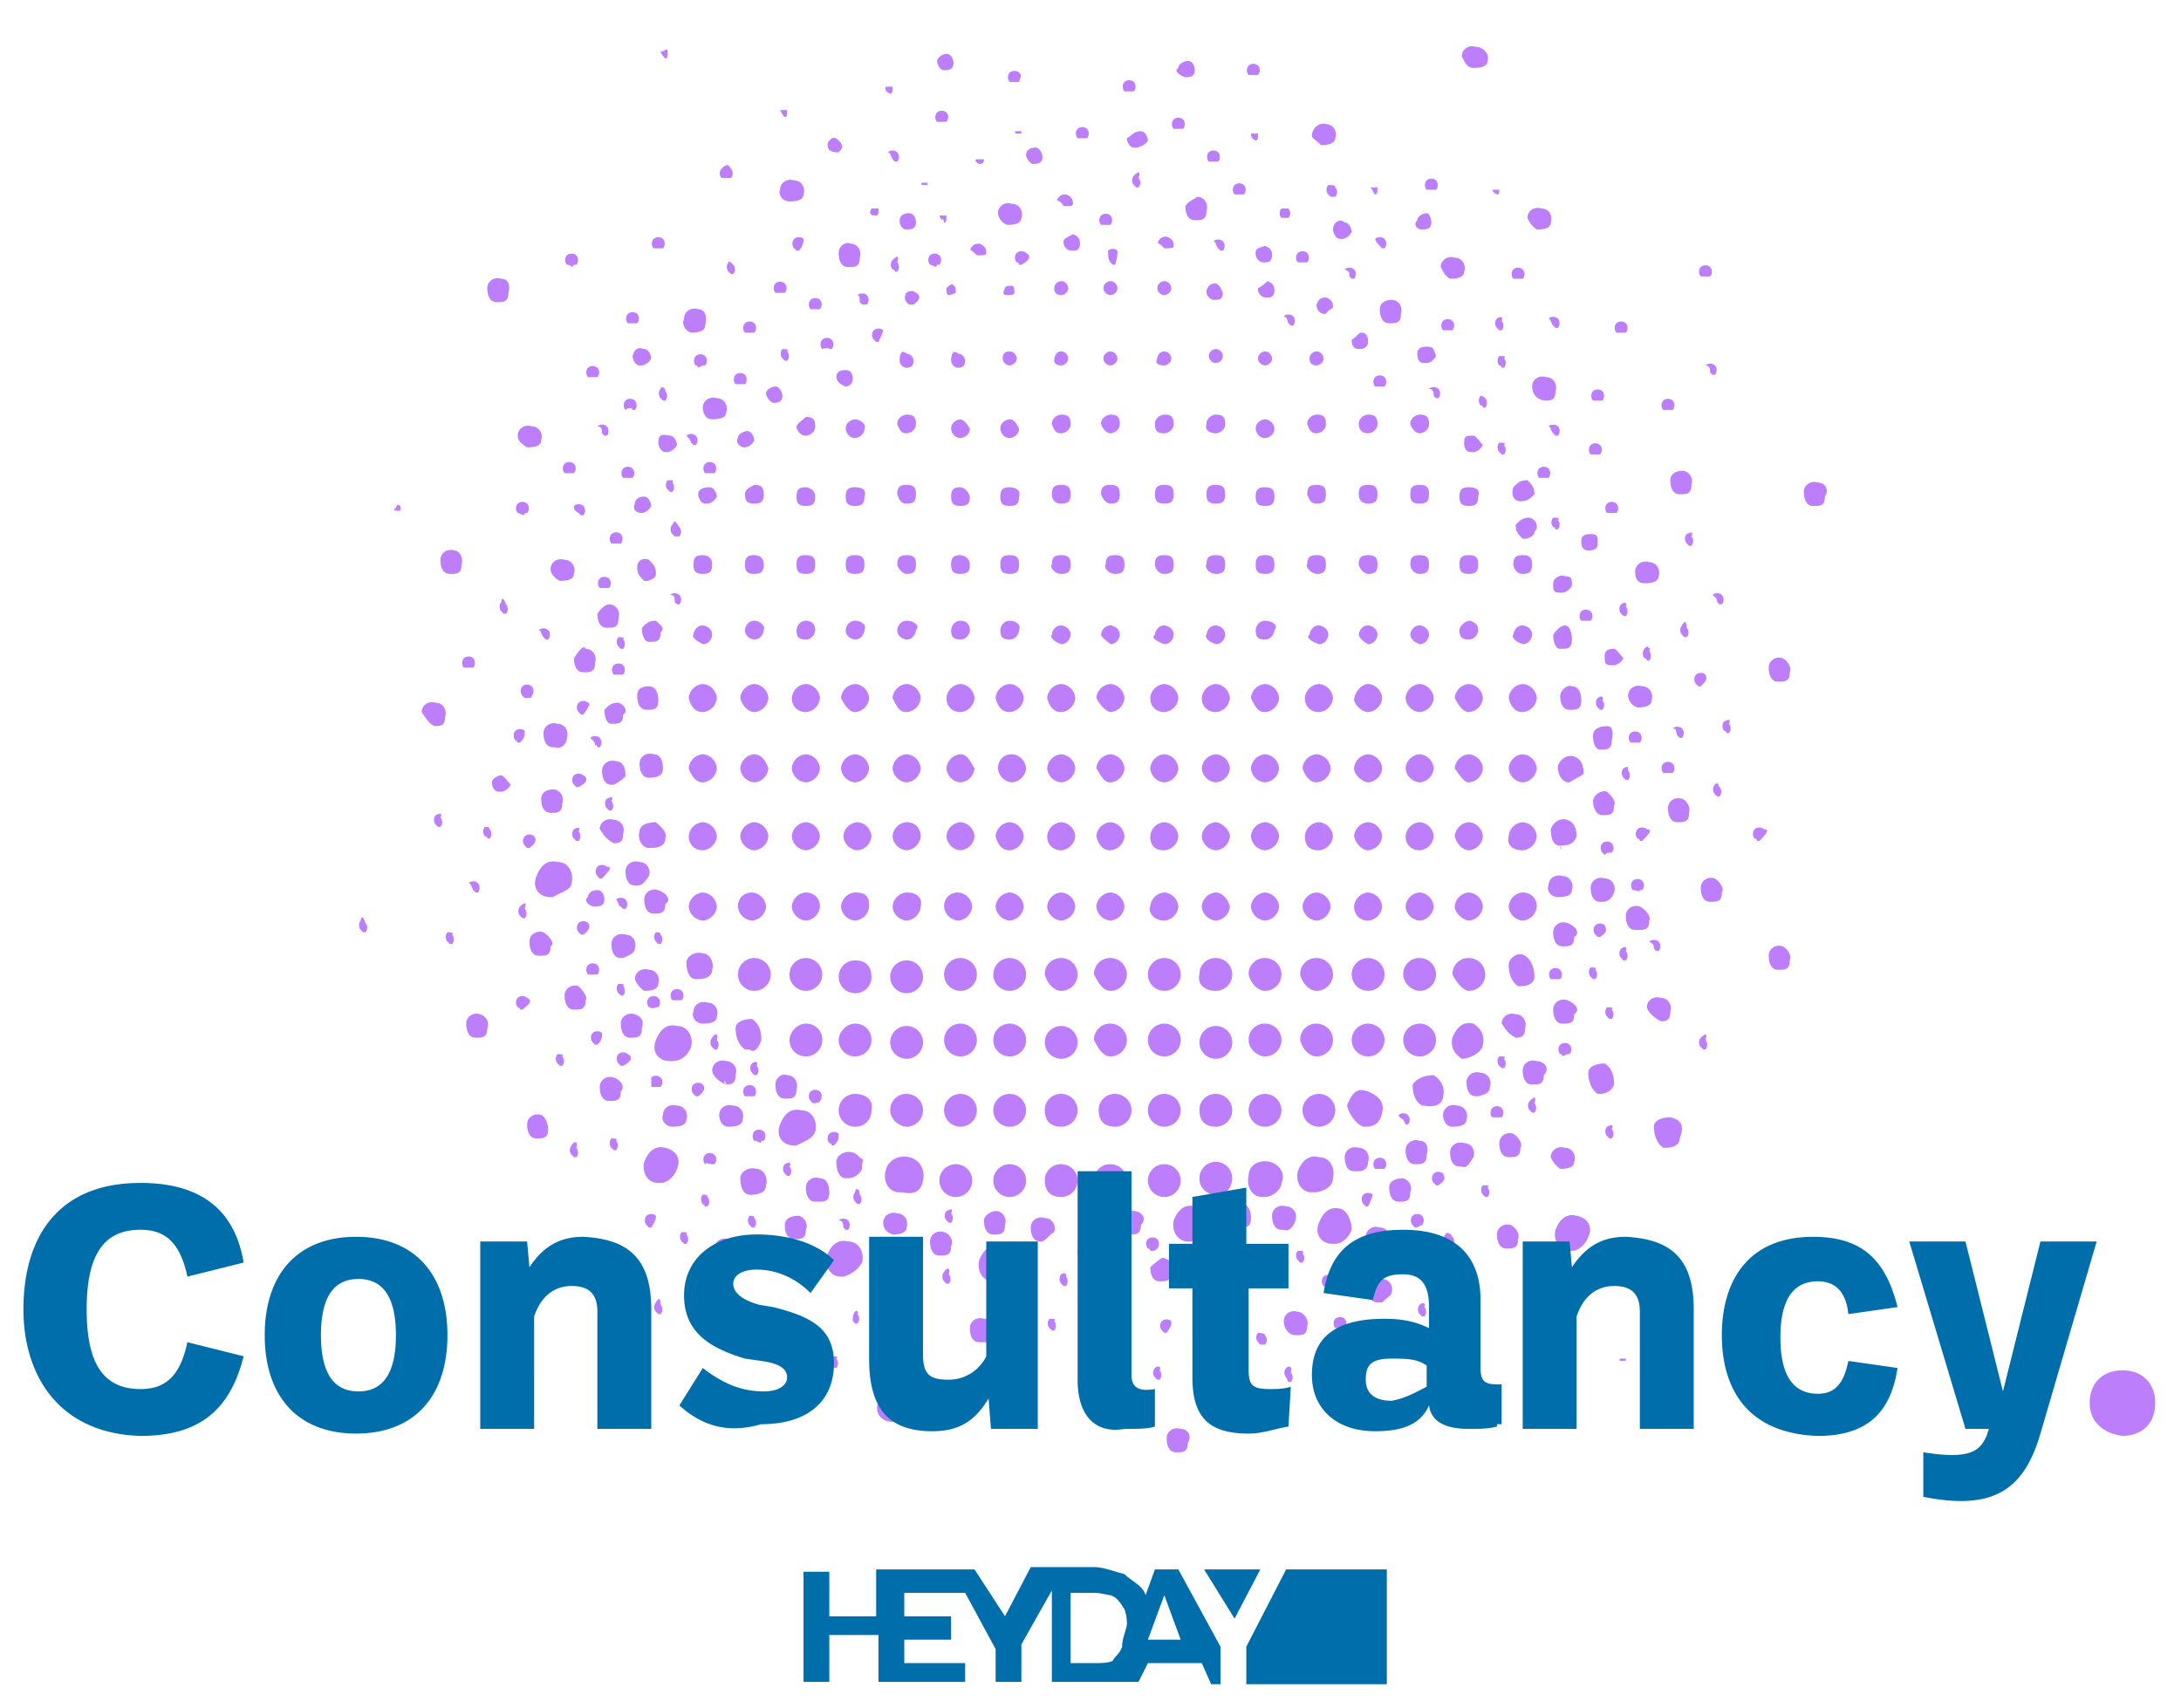 <svg xmlns="http://www.w3.org/2000/svg" width="93.1" height="72.9" xmlns:v="https://vecta.io/nano"><g fill="#bc7efa"><use href="#B"/><path d="M52.6 50.3a.68.68 0 1 0-1.4 0 .68.68 0 0 0 .7.7h0 .3c.2-.1.4-.4.4-.7z"/><use href="#B" x="-6.6"/><use href="#B" x="-8.9"/><use href="#C"/><use href="#D"/><use href="#B" y="-3"/><use href="#C" x="2.3" y="-3"/><use href="#C" x="6.6" y="-3"/><use href="#C" y="-3"/><path d="M36.5 46.7a.68.68 0 1 0 0 1.4.68.68 0 0 0 .7-.7c.1-.4-.2-.7-.7-.7z"/><use href="#B" x="6.6" y="-3"/><use href="#D" x="-8.7" y="-3"/><use href="#B" x="-6.6" y="-3"/><use href="#B" x="-8.7" y="-3"/><use href="#B" x="4.3" y="-3"/><use href="#B" x="-8.7" y="-6"/><use href="#E"/><use href="#F"/><use href="#G"/><use href="#H"/><use href="#F" x="-6.6"/><use href="#H" x="2.1"/><use href="#B" x="-6.6" y="-6"/><use href="#B" y="-6"/><use href="#D" x="6.6" y="-6"/><use href="#B" x="10.9" y="-6"/><use href="#F" x="-13.2"/><use href="#B" x="8.7" y="-6"/><path d="M51.9 42.3a.68.68 0 1 0 0-1.4.68.68 0 0 0-.7.7c-.1.4.2.7.7.7z"/><use href="#B" x="-17.5" y="-8.8"/><use href="#B" y="-8.8"/><use href="#B" x="-15.3" y="-8.8"/><use href="#B" x="-6.6" y="-8.8"/><path d="M62.7 42.3a.68.68 0 1 0 0-1.4.68.68 0 0 0-.7.7c.2.4.5.7.7.7z"/><use href="#D" x="13.2" y="-8.8"/><use href="#B" x="8.7" y="-8.8"/><use href="#F" x="-13.2" y="-2.8"/><use href="#E" y="-2.8"/><use href="#E" x="-10.9" y="-2.8"/><path d="M36.5 41a.68.68 0 1 0 0 1.4.68.68 0 0 0 .7-.7c0-.4-.2-.7-.7-.7z"/><use href="#E" x="-2.2" y="-2.8"/><use href="#G" y="-2.8"/><use href="#B" x="-8.7" y="-8.8"/><use href="#I"/><use href="#J"/><use href="#I" x="4.3"/><use href="#I" x="2.2"/><use href="#K"/><path d="M58.4 39.3a.65.65 0 0 0 .6-.6.65.65 0 0 0-.6-.6.65.65 0 0 0-.6.6c0 .3.2.6.6.6z"/><use href="#I" x="10.9"/><use href="#L"/><use href="#L" x="8.8"/><use href="#K" x="30.6"/><path d="M36.5 38.1a.65.65 0 0 0-.6.6.65.65 0 0 0 .6.6.65.65 0 0 0 .6-.6c0-.4-.1-.6-.6-.6zm2.2 0a.65.65 0 0 0-.6.6.65.65 0 0 0 .6.6.65.65 0 0 0 .6-.6c.1-.4-.2-.6-.6-.6z"/><use href="#I" x="13.1"/><use href="#I" x="17.5"/><path d="M49.7 39.3a.65.65 0 0 0 .6-.6.65.65 0 0 0-.6-.6.65.65 0 0 0-.6.6c-.1.3.2.6.6.6z"/><use href="#I" x="-13.1"/><path d="M51.9 38.1a.65.65 0 0 0-.6.6.65.65 0 0 0 .6.6.65.65 0 0 0 .6-.6c-.1-.4-.4-.6-.6-.6z"/><use href="#M"/><use href="#N"/><use href="#O"/><use href="#M" x="4.3"/><use href="#P"/><path d="M65 36.3a.65.65 0 0 0 .6-.6.65.65 0 0 0-.6-.6.65.65 0 0 0-.6.6c-.1.4.2.6.6.6zm-13.1-1.2a.65.65 0 0 0-.6.6.65.65 0 0 0 .6.6.65.65 0 0 0 .6-.6c0-.3-.4-.6-.6-.6z"/><use href="#Q"/><use href="#O" x="-6.6"/><use href="#Q" x="15.3"/><use href="#N" x="-4.3"/><use href="#P" x="-13"/><path d="M38.7 35.1a.65.65 0 0 0-.6.6.65.65 0 0 0 .6.6.65.65 0 0 0 .6-.6c0-.3-.2-.6-.6-.6z"/><use href="#P" x="-21.8"/><use href="#Q" x="-15.3"/><path d="M36 35.7a.65.65 0 0 0 .6.6.65.65 0 0 0 .6-.6.65.65 0 0 0-.6-.6.65.65 0 0 0-.6.6z"/><use href="#P" x="-19.6"/><use href="#I" x="17.5" y="-5.9"/><use href="#R"/><path d="M32.2 32.2a.65.65 0 0 0-.6.6.65.65 0 0 0 .6.6.65.65 0 0 0 .6-.6c-.1-.3-.3-.6-.6-.6z"/><use href="#I" x="6.6" y="-5.9"/><use href="#I" x="21.9" y="-5.9"/><path d="M41 32.2a.65.65 0 0 0-.6.6.65.65 0 0 0 .6.6.65.65 0 0 0 .6-.6c-.2-.3-.3-.6-.6-.6z"/><use href="#P" x="-15.3" y="-2.9"/><use href="#R" x="26.2"/><use href="#P" x="-17.5" y="-2.9"/><path d="M62.7 33.4a.65.65 0 0 0 .6-.6.65.65 0 0 0-.6-.6.65.65 0 0 0-.6.6c.2.3.4.6.6.6z"/><use href="#P" x="-19.6" y="-2.9"/><use href="#I" x="10.9" y="-5.9"/><use href="#J" x="-4.3" y="-5.9"/><use href="#I" x="8.8" y="-5.9"/><use href="#I" x="2.2" y="-5.9"/><path d="M47.4 33.4a.65.65 0 0 0 .6-.6.65.65 0 0 0-.6-.6.65.65 0 0 0-.6.6c.2.3.3.6.6.6zm-4.8-.6a.65.65 0 0 0 .6.6.65.65 0 0 0 .6-.6.65.65 0 0 0-.6-.6c-.4 0-.6.3-.6.6z"/><use href="#Q" x="6.6" y="-5.9"/><use href="#S"/><use href="#N" x="17.6" y="-5.9"/><use href="#M" x="-26.2" y="-5.9"/><path d="M47.4 30.4a.65.65 0 0 0 .6-.6.65.65 0 0 0-.6-.6.65.65 0 0 0-.6.6c.2.4.5.6.6.6z"/><use href="#T"/><use href="#Q" x="11" y="-5.9"/><use href="#T" x="-15.3"/><use href="#N" x="-4.3" y="-5.9"/><use href="#Q" x="-4.3" y="-5.9"/><use href="#S" x="-26.2"/><use href="#Q" x="-10.9" y="-5.9"/><use href="#N" x="-2.1" y="-5.9"/><use href="#Q" x="4.4" y="-5.9"/><use href="#I" x="17.5" y="-8.9"/><use href="#N" x="-17.4" y="-5.9"/><path d="M58.4 30.4a.65.65 0 0 0 .6-.6.65.65 0 0 0-.6-.6c-.3 0-.6.4-.6.7.1.3.4.5.6.5zm-26.2-3.9c-.3 0-.4.3-.4.4 0 .3.3.4.4.4.3 0 .4-.3.4-.4.1-.2-.2-.4-.4-.4zm30.1.4c0 .3.1.4.4.4s.4-.3.4-.4c0-.3-.3-.4-.4-.4s-.4.2-.4.4zm-8.3-.4c-.3 0-.4.3-.4.4 0 .3.1.4.4.4s.4-.3.4-.4c.2-.2-.1-.4-.4-.4zm-17.5 0c-.3 0-.4.3-.4.4 0 .3.3.4.4.4.3 0 .4-.3.4-.4.1-.2-.1-.4-.4-.4z"/><use href="#U"/><path d="M58.4 27.5c.3 0 .4-.3.4-.4 0-.3-.3-.4-.4-.4-.3 0-.4.3-.4.4s.2.3.4.4z"/><use href="#V"/><use href="#W"/><path d="M43.1 26.5c-.3 0-.4.3-.4.4 0 .3.1.4.4.4s.4-.3.4-.4c.1-.2-.1-.4-.4-.4zm17.5 1c.3 0 .4-.3.4-.4 0-.3-.3-.4-.4-.4-.3 0-.4.3-.4.4s.1.3.4.4z"/><use href="#W" x="-6.6"/><use href="#V" x="6.6"/><path d="M38.7 26.5c-.3 0-.4.3-.4.4 0 .3.3.4.4.4.3 0 .4-.3.4-.4.2-.2-.1-.4-.4-.4zm8.7 1c.3 0 .4-.3.4-.4 0-.3-.3-.4-.4-.4-.3 0-.4.3-.4.4s.3.3.4.4z"/><use href="#V" x="19.7"/><path d="M30 27.5c.3 0 .4-.3.4-.4 0-.3-.3-.4-.4-.4-.3 0-.4.3-.4.4-.1.1.2.3.4.4z"/><use href="#U" x="6.6"/><use href="#X"/><use href="#Y"/><use href="#Z"/><use href="#a"/><use href="#b"/><use href="#c"/><use href="#b" x="2.3"/><use href="#Z" x="-15.3"/><use href="#Y" x="8.7"/><path d="M56.2 24.5c.3 0 .4-.1.4-.4s-.1-.4-.4-.4-.4.1-.4.4c-.1.1.2.4.4.4z"/><use href="#Y" x="-10.9"/><use href="#Y" x="-17.5"/><use href="#c" x="-19.7"/><use href="#Z" x="-4.4"/><use href="#Y" x="-19.6"/><use href="#b" x="6.6"/><use href="#a" x="-2.2"/><path d="M47.4 21.5c.3 0 .4-.1.4-.4s-.1-.4-.4-.4-.4.1-.4.4c.1.3.3.4.4.4z"/><use href="#d"/><use href="#e"/><use href="#d" x="-10.9"/><path d="M43.1 20.8c-.3 0-.4.1-.4.4s.1.4.4.4.4-.1.4-.4c.1-.3-.2-.4-.4-.4zm-11.3.3c0 .3.1.4.4.4s.4-.1.4-.4-.1-.4-.4-.4c-.2.1-.4.2-.4.4z"/><use href="#f"/><use href="#d" x="-8.7"/><use href="#f" x="26.2"/><use href="#e" x="17.5"/><use href="#X" x="-6.6" y="-2.9"/><use href="#Y" y="-2.9"/><use href="#g"/><use href="#g" x="-13.1"/><path d="M41 20.8c-.3 0-.4.1-.4.4s.1.4.4.4.4-.1.4-.4c-.1-.3-.3-.4-.4-.4z"/><use href="#h"/><use href="#h" x="6.6"/><use href="#i"/><path d="M43.1 17.9c-.1 0-.4.1-.4.4 0 .1.1.4.4.4.1 0 .4-.1.4-.4-.1-.2-.2-.4-.4-.4zm-6.6 0c-.1 0-.4.1-.4.4 0 .1.1.4.4.4.1 0 .4-.1.4-.4.1-.2-.2-.4-.4-.4zm-2.5.3c0 .1.1.4.4.4.1 0 .4-.1.4-.4s-.1-.4-.4-.4c-.1.1-.4.3-.4.4zm7-.3c-.1 0-.4.1-.4.4 0 .1.1.4.4.4.1 0 .4-.1.4-.4-.1-.2-.3-.4-.4-.4zm8.7.6c.1 0 .4-.1.4-.4s-.1-.4-.4-.4c-.1 0-.4.1-.4.4s.1.4.4.4zm2.2 0c.1 0 .4-.1.4-.4s-.1-.4-.4-.4c-.1 0-.4.1-.4.4-.1.3.2.4.4.4zm2.1-.6c-.1 0-.4.1-.4.4 0 .1.1.4.4.4.1 0 .4-.1.4-.4 0-.2-.2-.4-.4-.4z"/><use href="#h" x="17.5"/><path d="M58.4 18.5c.1 0 .4-.1.4-.4s-.1-.4-.4-.4c-.1 0-.4.1-.4.4s.2.4.4.4z"/><use href="#i" x="13.2"/><use href="#j"/><path d="M49.7 15.6c.1 0 .3-.1.3-.3 0-.1-.1-.3-.3-.3-.1 0-.3.1-.3.3-.1.2 0 .3.3.3zm6.5 0c.1 0 .3-.1.3-.3 0-.1-.1-.3-.3-.3-.1 0-.3.1-.3.3s.1.3.3.3z"/><use href="#j" x="2.2"/><path d="M43.1 15.6c.1 0 .3-.1.3-.3 0-.1-.1-.3-.3-.3s-.3.1-.3.3.2.3.3.3z"/><use href="#k"/><path d="M45.3 15.6c.1 0 .3-.1.3-.3 0-.1-.1-.3-.3-.3s-.3.2-.3.4c0 .1.1.2.3.2z"/><use href="#k" x="-6.6"/><path d="M51.9 14.9c-.1 0-.3.1-.3.3 0 .1.1.3.3.3.1 0 .3-.1.3-.3s-.2-.3-.3-.3z"/><use href="#k" x="-6.6" y="-3"/><path d="M45.3 12.6c.1 0 .3-.1.3-.3 0-.1-.1-.3-.3-.3s-.3.2-.3.3c0 .2.1.3.3.3z"/><use href="#k" x="-4.3" y="-3"/><use href="#l"/><use href="#l" x="4.5" y="-4.9"/><path d="M29.5 18.9l.1.1h.1c.1-.1.1-.3 0-.4s-.3-.1-.4 0c.2.2.2.3.2.3z"/><use href="#l" x="5.8" y="-8.7"/><use href="#l" x="6.2" y="-10.9"/><use href="#m"/><use href="#l" x="1.2" y="-11.3"/><path d="M28.2 16.6c-.1.1-.1.3 0 .4l.1.1h.1c.1-.1.1-.3 0-.4 0-.2-.2-.2-.2-.1zm-1.2.9h.1c.1-.1.1-.3 0-.4s-.3-.1-.4 0-.1.3 0 .4c.1-.1.3-.1.3 0z"/><use href="#n"/><use href="#o"/><use href="#l" x="-1.5" y="-4.9"/><use href="#p"/><path d="M35.4 14.9h.1c.1-.1.1-.3 0-.4s-.3-.1-.4 0-.1.3 0 .4c.3-.1.3 0 .3 0zm-6.6 10.8l.1.1h.1c.1-.1.1-.3 0-.4s-.3-.1-.4 0c.2 0 .2.1.2.3z"/><use href="#q"/><use href="#r"/><path d="M28.7 22.4c-.1.1-.1.3 0 .4l.1.1h.2c.1-.1.1-.3 0-.4-.2-.3-.2-.3-.3-.1z"/><use href="#l" x="0.5" y="-1.9"/><use href="#s"/><path d="M22.7 29.7c.1-.1.1-.3 0-.4s-.3-.1-.4 0-.1.3 0 .4l.1.1c.3 0 .3 0 .3-.1z"/><use href="#t"/><use href="#q" x="7" y="-12.3"/><path d="M36.7 12.9l.1.1h.2c.1-.1.1-.3 0-.4s-.3-.1-.4 0c.1 0 .1.2.1.3z"/><use href="#o" x="8" y="-7.2"/><use href="#u"/><path d="M39.1 12.5c-.1-.1-.3-.1-.4 0s-.1.3 0 .4l.1.1h.2c.3-.2.3-.4.1-.5z"/><use href="#p" x="17.6" y="-10.6"/><path d="M40.3 9.5c.1 0 .1-.2 0 0 .1 0 .1-.1.1-.3h-.3s0 .1.2.3c-.2-.2 0-.2 0 0zM41.8 7h0c.2 0 .2-.1.2-.2h-.3c-.1 0-.1.1.1.2-.1 0-.1 0 0 0zm-2.4.8c-.1 0-.1.1 0 .1h.1.1v-.1h-.2zm4-2.2c-.1 0-.1.1 0 .1h.1.1v-.1h-.2zm15.3 2.7h0c.1 0 .1-.1.1-.3h-.3c.1.1.1.2.2.3-.1 0 0 0 0 0zm5.2 0h0c.1 0 .1-.1.1-.2h-.3s0 .1.2.2h0zM53.6 6h0c.1 0 .1-.1.1-.3h-.3c0 .1 0 .2.2.3-.2 0 0 0 0 0zM37.4 9.2h0c.1 0 .1-.1.1-.3h-.3c-.1.2-.1.3.2.3-.1 0-.1 0 0 0zM38 4h0c.1 0 .1-.1.1-.3h-.3c0 .2 0 .2.2.3h0zm-4.5 1h0c.1 0 .1-.1.1-.3h-.3c.1.2.1.2.2.3h0zm-5.1-2.5h0c.1 0 .1-.1.1-.3s-.1 0-.3 0c0 0 0 .1.2.3h0zM16.9 21.7c-.1 0-.1.1 0 .1h.1.1v-.1c0-.2-.2-.2-.2 0zM69.2 58c-.1 0-.1.1 0 .1h.1.1V58h-.2zM43.8 10.8c-.1-.1-.3-.1-.4 0s-.1.3 0 .4c0 0 .1 0 .1.1h.1c.4-.2.4-.4.2-.5z"/><use href="#s" x="28.8" y="-16.6"/><path d="M47.4 11.2l.1.1h.1c.1-.3.1-.4.1-.6-.1-.1-.3-.1-.4 0 0 .2 0 .4.1.5z"/><use href="#l" x="21.4" y="-15.5"/><use href="#v"/><path d="M55 13.8l.1.1h.1c.1-.1.1-.3 0-.4s-.3-.1-.4 0c.2.1.1.1.2.3z"/><use href="#n" x="35.5" y="-1.6"/><use href="#l" x="33.1" y="-8.6"/><use href="#l" x="36" y="-11"/><use href="#r" x="35.5" y="-1.6"/><use href="#w"/><use href="#l" x="41.9" y="1.4"/><use href="#x"/><path d="M69.3 32.8c-.1.1-.1.3 0 .4l.1.1h.1c.1-.1.1-.3 0-.4 0-.2 0-.2-.2-.1zm3.5-4c-.1-.1-.3-.1-.4 0s-.1.3 0 .4l.1.1h.1c.2-.2.3-.3.2-.5z"/><use href="#y"/><use href="#x" x="1" y="-4"/><path d="M73.2 33.5c-.1.1-.1.3 0 .4l.1.1h.1c.1-.1.1-.3 0-.4-.1-.2-.1-.2-.2-.1zm.4-2.7c-.1.1-.1.3 0 .4 0 0 .1 0 .1.1h.1c.1-.1.1-.3 0-.4.1-.2 0-.2-.2-.1z"/><use href="#l" x="44" y="6.6"/><use href="#l" x="40.6" y="16.7"/><use href="#z"/><use href="#r" x="35.5" y="24.6"/><use href="#l" x="38.1" y="22.6"/><use href="#l" x="33.1" y="24.8"/><use href="#u" x="20.9" y="36.9"/><use href="#r" x="26.9" y="32.9"/><use href="#AA"/><path d="M53.7 56.9c-.1.1-.1.3 0 .4l.1.1h.2c.1-.1.1-.3 0-.4 0-.1-.3-.1-.3-.1z"/><use href="#l" x="31.4" y="31.6"/><path d="M62.6 54.7c-.1.1-.1.3 0 .4l.1.1h.1c.1-.1.1-.3 0-.4-.1-.2-.2-.2-.2-.1zm-7.7 3.7c-.1.1-.1.3 0 .4l.1.2h.1c.1-.1.1-.3 0-.4.1-.3-.1-.3-.2-.2z"/><use href="#AA" y="6"/><use href="#AB"/><path d="M51.3 54c.1-.1.1-.3 0-.4s-.3-.1-.4 0-.1.3 0 .4l.1.1c.1-.1.3-.1.3-.1z"/><use href="#y" x="-23.9" y="26.9"/><use href="#r" x="17.6" y="31.4"/><path d="M36.5 50.9c-.1.1-.1.3 0 .4l.1.1h.1c.1-.1.1-.3 0-.4 0-.3-.2-.3-.2-.1z"/><use href="#n" x="10.3" y="33.9"/><use href="#x" x="-36.1" y="15.6"/><path d="M35 47c.1-.1.1-.3 0-.4s-.3-.1-.4 0-.1.3 0 .4l.1.1c.3 0 .3-.1.3-.1z"/><use href="#AC"/><path d="M45.3 54.4c-.1.1-.1.3 0 .4l.1.1h.1c.1-.1.1-.3 0-.4.1-.1-.1-.2-.2-.1z"/><use href="#AD"/><use href="#r" x="16.3" y="35.8"/><use href="#l" x="12.8" y="31.1"/><path d="M46.6 58l.1.1h.1c.1-.1.1-.3 0-.4s-.3-.1-.4 0c0 0 0 .2.2.3z"/><use href="#r" x="7" y="37.4"/><use href="#AC" x="3.7" y="-0.7"/><path d="M50 56.4c-.1-.1-.3-.1-.4 0s-.1.3 0 .4l.1.1h.1c.2-.3.2-.3.2-.5z"/><use href="#r" x="14.9" y="37.7"/><path d="M49.4 53.3c.1-.1.1-.3 0-.4s-.3-.1-.4 0-.1.3 0 .4c0 0 .1 0 .1.1.2 0 .2 0 .3-.1z"/><use href="#AA" x="-12" y="-1.3"/><path d="M36.5 56c-.1.1-.1.3-.1.4l.1.1h.1c.1-.1.1-.3 0-.4.1-.1-.1-.2-.1-.1zm-.7-7.6c-.1-.1-.3-.1-.4 0s-.1.3 0 .4c0 0 .1 0 .1.1h.1c.2-.2.2-.3.2-.5z"/><use href="#AA" x="-18.9" y="-3.3"/><use href="#l" x="6.2" y="21.7"/><use href="#q" x="2.7" y="25.4"/><use href="#AE"/><use href="#AF"/><use href="#l" x="3.1" y="17.6"/><path d="M26.5 38.7l.1.1h.1c.1-.1.1-.3 0-.4s-.3-.1-.4 0c.1.1.1.3.2.3zm-.6-1.7c-.1-.1-.3-.1-.4 0s-.1.3 0 .4l.1.1h.1c.4-.4.4-.5.2-.5z"/><use href="#v" x="-26.2" y="31.2"/><use href="#AE" x="-4.9" y="-6.9"/><path d="M20.7 35.3c-.1.1-.1.3 0 .4 0 0 .1 0 .1.1h.1c.1-.1.1-.3 0-.4 0-.1-.1-.1-.2-.1z"/><use href="#AA" x="-33.8" y="-18.2"/><use href="#q" x="-7.3" y="12.6"/><use href="#AG"/><use href="#l" x="-0.5" y="16.5"/><path d="M28 43h.1c.1-.1.1-.3 0-.4s-.3-.1-.4 0-.1.3 0 .4c.1 0 .1.1.3 0z"/><use href="#AC" x="-9.9" y="-10"/><use href="#AH"/><use href="#l" x="-5.8" y="3.4"/><path d="M24.7 21.9l.1.1h.1c.1-.1.1-.3 0-.4s-.3-.1-.4 0c0 .1 0 .2.2.3z"/><use href="#AG" x="6" y="-13.6"/><use href="#l" x="-0.5" y="-9"/><use href="#l" x="7.5" y="-12.6"/><path d="M34.3 10.2c-.1-.1-.3-.1-.4 0s-.1.3 0 .4l.1.1h.1c.2-.2.2-.4.2-.5z"/><use href="#l" x="2.3" y="-14.5"/><use href="#AH" x="17.9" y="-31.2"/><path d="M35.7 6.5h.1c.2-.2.2-.3 0-.5s-.3-.1-.4 0-.1.3 0 .4.3.1.3.1zm-4.6 1.1h.1c.1-.1.1-.3 0-.4-.1-.2-.2-.2-.4 0-.1.1-.1.3 0 .4h.3zm0 3.6c-.1.1-.1.3 0 .4l.1.1h.1c.1-.1.1-.3 0-.4s-.2-.2-.2-.1zm-6.6.1h.1c.1-.1.1-.3 0-.4s-.3-.1-.4 0-.1.3 0 .4c.2 0 .2.2.3 0zm13.6-.2c-.1.1-.1.3 0 .4 0 0 .1 0 .1.1h.1c.1-.1.1-.3 0-.4.1-.3 0-.3-.2-.1z"/><use href="#l" x="20.4" y="-19.2"/><use href="#l" x="22.4" y="-21.2"/><use href="#l" x="14.4" y="-19.9"/><use href="#l" x="24.5" y="-19.6"/><use href="#l" x="27.7" y="-21.9"/><path d="M43.4 3.5h.1c.1-.3.1-.3 0-.4s-.3-.1-.4 0-.1.3 0 .4h.3z"/><use href="#l" x="27.1" y="-16.8"/><use href="#l" x="26" y="-18.2"/><path d="M56.7 7.9c-.1.1-.1.3 0 .4l.1.1h.2c.1-.1.1-.3 0-.4 0-.1-.1-.1-.3-.1zm.9 3.9l.1.1h.1c.1-.1.1-.3 0-.4s-.3-.1-.4 0c.2.1.2.1.2.3zm1.3-1.3l.1.1h.1c.1-.1.1-.3 0-.4s-.3-.1-.4 0c0 0 0 .1.2.3z"/><use href="#l" x="29.8" y="-13.9"/><path d="M54.9 9.3h.1c.1-.1.1-.3 0-.4h-.3c-.1.1-.1.3 0 .4h.2z"/><use href="#l" x="39" y="-13.2"/><use href="#l" x="35.3" y="-17"/><use href="#w" x="-2.3" y="-6.9"/><use href="#x" x="-4.3" y="-16.2"/><path d="M63.2 16.9c-.1.1-.1.3 0 .4 0 0 .1 0 .1.1h.1c.1-.1.1-.3 0-.4s-.2-.1-.2-.1z"/><use href="#s" x="43.1" y="-8.7"/><use href="#l" x="42.3" y="-5.7"/><use href="#l" x="45.4" y="-7.6"/><use href="#n" x="47.3" y="-2.6"/><use href="#AA" x="19.6" y="-30.2"/><use href="#l" x="43" y="-3.2"/><use href="#l" x="42.4" y="-8"/><use href="#s" x="43.1" y="-13.3"/><use href="#l" x="40.1" y="-4.7"/><use href="#l" x="43.4" y="-10.9"/><use href="#l" x="47" y="-13.3"/><path d="M70.2 27.7c-.1.1-.1.3 0 .4 0 0 .1 0 .1.1h.1c.1-.1.1-.3 0-.4.1-.1-.1-.3-.2-.1zm3.1-2l.1.1h.1c.1-.1.1-.3 0-.4s-.3-.1-.4 0c.2.1.2.3.2.3z"/><use href="#AD" x="28.5" y="-24.5"/><use href="#l" x="45.4" y="7.9"/><use href="#AI"/><path d="M70.6 40.5l.1.1h.1c.1-.1.1-.3 0-.4s-.3-.1-.4 0c.2.1.2.2.2.3z"/><use href="#x" x="1" y="10.7"/><use href="#q" x="41.5" y="14.1"/><use href="#v" x="24.2" y="36.8"/><path d="M70 38h.1c.1-.1.1-.3 0-.4s-.3-.1-.4 0-.1.3 0 .4c.2 0 .3.1.3 0z"/><use href="#AJ"/><use href="#AI" x="-5"/><use href="#v" x="16.9" y="39.5"/><use href="#AA" x="16.2" y="-4.9"/><use href="#m" x="36.9" y="29.4"/><use href="#r" x="40.1" y="22.5"/><use href="#z" x="-6.9" y="10.6"/><path d="M60.7 52.3c.1-.1.1-.3 0-.4s-.3-.1-.4 0-.1.3 0 .4l.1.1c.2 0 .2-.1.3-.1z"/><use href="#r" x="34.8" y="30.1"/><use href="#AA" x="-18.6" y="1"/><use href="#AF" x="2" y="11.2"/><path d="M59.9 47.8l.1.2h.1c.1-.1.1-.3 0-.4s-.3-.1-.4 0c0 0 0 .1.2.2zm1.8 4.9c-.1.1-.1.3 0 .4l.1.1h.2c.1-.1.1-.3 0-.4-.1-.2-.3-.2-.3-.1z"/><use href="#x" x="-7.6" y="25.9"/><path d="M66.2 56.7c-.1.1-.1.3 0 .4l.1.1h.1c.1-.1.1-.3 0-.4s-.2-.1-.2-.1zm-7 .7c-.1.1-.1.3 0 .4l.1.1h.1c.1-.1.1-.3 0-.4 0-.2-.1-.2-.2-.1z"/><use href="#AJ" x="-11.9" y="18.5"/><use href="#x" x="-18.9" y="28.6"/><use href="#x" x="-25.2" y="29.9"/><use href="#v" x="-9.3" y="49.7"/><path d="M32.5 48.7h.1c.1-.1.1-.3 0-.4s-.3-.1-.4 0-.1.3 0 .4c.2 0 .3.2.3 0z"/><use href="#y" x="-43.8" y="28.9"/><path d="M27 59.4c-.1.1-.1.3 0 .4l.1.1h.1c.1-.1.1-.3 0-.4 0-.1-.1-.2-.2-.1zm11.4-5.3c-.1-.1-.3-.1-.4 0s-.1.3 0 .4l.1.1h.1c.3-.3.3-.5.2-.5z"/><use href="#AF" x="4" y="12.1"/><path d="M28 51.9c-.1-.1-.3-.1-.4 0s-.1.3 0 .4l.1.1h.1c.2-.3.2-.4.2-.5z"/><use href="#q" x="-0.3" y="21.4"/><use href="#AB" x="-21.5" y="-6"/><path d="M22.5 42.6c-.1-.1-.3-.1-.4 0s-.1.3 0 .4c0 0 .1 0 .1.1h.1c.4-.3.4-.4.2-.5zm5.6 3.8h.1c.1-.1.1-.3 0-.4s-.3-.1-.4 0v.4h.3z"/><use href="#AK"/><use href="#AC" x="-15.9" y="-5.4"/><use href="#q" x="-2.6" y="17.8"/><use href="#q" y="14.8"/><use href="#t" x="3.3" y="12.9"/><use href="#l" x="0.6" y="3.7"/><path d="M25.1 30c-.1-.1-.3-.1-.4 0s-.1.3 0 .4l.1.1h.1c.3-.4.3-.5.2-.5z"/><use href="#AA" x="-26.5" y="-18.9"/><use href="#AK" x="-1.9" y="-11.9"/><use href="#AE" x="-7.2" y="-10.6"/><use href="#AA" x="-27.9" y="-17.6"/><use href="#q" x="-0.6" y="26.2"/><path d="M25.4 31.8s.1 0 .1.1h.1c.1-.1.1-.3 0-.4s-.3-.1-.4 0c.2.2.2.2.2.3zm-6.8-.8c.3 0 .4-.1.4-.4.1-.3-.1-.6-.4-.6-.3-.1-.6.1-.6.4.2.3.4.6.6.6h0zm5.6.5c.1-.3-.1-.6-.4-.6-.3-.1-.6.1-.6.4s.1.6.4.6h.1c.2.1.5-.1.5-.4zm3.5 5.9c.1-.3-.1-.6-.4-.6-.3-.1-.6.1-.6.4s.1.6.4.6h.1c.2 0 .3-.1.5-.4zm-5.2-18.3h0c.4 0 .6-.1.6-.3.1-.3-.1-.6-.4-.6-.3-.1-.6.1-.6.4 0 .2.1.3.4.5zm-3.1 4.4c-.3-.1-.6.1-.6.4s.1.6.4.6h.1c.3 0 .4-.1.4-.4.1-.3-.1-.6-.3-.6zm10.1-9.3h0c.4 0 .6-.1.6-.3.1-.4 0-.7-.3-.7-.3-.1-.6.1-.6.4-.1.2 0 .5.3.6z"/><use href="#AL"/><use href="#AM"/><use href="#AN"/><path d="M23.9 24.8h0c.4 0 .6-.1.6-.3.1-.3-.1-.6-.4-.6-.3-.1-.6.1-.6.4 0 .2.2.4.4.5zm26.7-16c0 .3.1.6.4.6h.1c.3 0 .4-.1.4-.4.1-.3-.1-.6-.4-.6-.1.1-.4.2-.5.4zm5.8-2.6h0c.5 0 .6-.2.6-.3.1-.3-.1-.6-.4-.6-.3-.1-.6.2-.6.5 0 .1.2.2.4.4zm6.5-3.3h0c.4 0 .6-.1.6-.3.1-.3-.2-.6-.5-.6-.3-.1-.6.1-.6.4.1.2.2.5.5.5zm7.3 22h0c.4 0 .6-.1.6-.3.1-.3-.1-.6-.4-.6-.3-.1-.6.1-.6.4s.1.5.4.5zm-1.3 13.2c.1-.3-.1-.6-.4-.6-.3-.1-.6.1-.6.4s.1.6.4.6h.1c.2 0 .4-.1.5-.4zm1.1.6c-.3-.1-.6.1-.6.4s.1.6.4.6h.2c.3 0 .4-.1.4-.4.1-.2-.2-.5-.4-.6z"/><use href="#AN" x="32.8" y="29.7"/><path d="M69.9 30.2h0c.4 0 .6-.1.6-.3.1-.3-.1-.6-.4-.6-.3-.1-.6.1-.6.4a.55.55 0 0 0 .4.5z"/><use href="#AO"/><use href="#AP"/><use href="#AO" y="3.3"/><path d="M68.6 33.8c-.3-.1-.6.2-.6.4s.1.6.4.6h.1c.3 0 .4-.1.4-.4.1-.2-.1-.4-.3-.6zm-3.9 10.5c.3 0 .4-.1.4-.4.1-.3-.1-.6-.4-.6-.3-.1-.6.1-.6.4.1.1.2.4.6.6h0zm-1.1 2.1c.1-.3-.1-.6-.4-.6-.3-.1-.6.1-.6.4s.1.6.4.6h.1c.4-.1.5-.2.5-.4z"/><use href="#AM" x="31.6" y="30.2"/><use href="#AQ"/><use href="#AR"/><path d="M59.4 55.2c.1-.3-.1-.6-.4-.6-.3-.1-.6.1-.6.4s.1.6.4.6h.2c.2-.2.4-.3.4-.4zm-4 .8c-.3-.1-.6.1-.6.4s.2.6.5.6h.1c.3 0 .4-.1.4-.4.1-.3-.2-.6-.4-.6z"/><use href="#AQ" x="-12.9" y="8"/><use href="#AS"/><path d="M46.9 59.2c-.3-.1-.6.1-.6.4s.1.6.4.6h.1c.3 0 .4-.1.4-.4.1-.4-.1-.6-.3-.6zM23.1 47.6c-.3-.1-.6.1-.6.4s.1.6.4.6h.1c.3 0 .4-.1.4-.4s-.2-.6-.3-.6zm47.8-4c.3 0 .4-.1.4-.4.1-.3-.1-.6-.4-.6-.3-.1-.6.1-.6.4 0 .1.2.4.6.6-.1 0-.1 0 0 0z"/><use href="#AT"/><path d="M62.9 49.4c.1-.3-.1-.6-.4-.6-.3-.1-.6.1-.6.4s.1.6.4.6h.1c.2.1.3-.1.5-.4z"/><use href="#AU"/><use href="#AV"/><path d="M58.7 53.3h0c.4 0 .6-.1.6-.3.1-.3-.1-.6-.4-.6-.3-.1-.6.1-.6.4 0 .1.1.3.4.5z"/><use href="#AL" x="39.2" y="36.8"/><path d="M55.3 52.1c.1-.3-.1-.6-.4-.6-.3-.1-.6.1-.6.4s.1.6.4.6h.1c.2.1.4-.1.5-.4zM54 53.7c-.3-.1-.6.1-.6.4s.1.6.4.6h.2c.3 0 .4-.1.4-.4 0-.2-.2-.4-.4-.6zm4.4-4.1c.1-.3-.1-.6-.4-.6-.3-.1-.6.1-.6.4s.1.6.4.6h.2c.2 0 .4-.1.4-.4z"/><use href="#AU" x="-17.2" y="6.4"/><use href="#AP" x="-14.5" y="25.3"/><use href="#AW"/><path d="M46.6 54c.3 0 .4-.1.4-.4.1-.3-.1-.6-.4-.6-.3-.1-.6.1-.6.4 0 .2.1.5.6.6-.2 0-.2 0 0 0zM45 52.6c.1-.3-.1-.6-.4-.6-.3-.1-.6.1-.6.4s.1.6.4.6h.1c.2-.1.3-.3.5-.4zm-6.9.1h0c.4 0 .6-.1.6-.3.1-.3-.1-.6-.4-.6-.3-.1-.6.1-.6.4 0 .2.1.4.4.5zm11 1.4c0 .3.1.6.4.6h.1c.3 0 .4-.1.4-.4.1-.3-.1-.6-.4-.6 0 0-.3.2-.5.4zm-7.1-2c0 .3.1.6.4.6h.1c.3 0 .4-.1.4-.4.1-.3-.1-.6-.4-.6-.2 0-.5.2-.5.4z"/><use href="#AX"/><path d="M23.2 39.8c-.3-.1-.6.1-.6.4s.1.6.4.6h.1c.3 0 .4-.1.4-.4.2-.1 0-.4-.3-.6z"/><use href="#AW" x="-11" y="4.9"/><use href="#AW" x="-18" y="-1.1"/><use href="#AV" x="-25.8" y="1.6"/><path d="M36.8 49.4c0 .1.1.1 0 .3v-.3z"/><path d="M36.8 49.9c0-.2 0-.2 0 0v-.4c-.1-.1-.3-.3-.4-.3-.3-.1-.7.1-.7.4s.1.7.4.7h.1c.3 0 .5-.2.6-.4zm-7-8.1c.3 0 .6-.1.6-.4.1-.3-.1-.7-.4-.7-.3-.1-.7.1-.7.4s.1.7.4.7h.1zm2.3 9.2c.3 0 .6-.1.6-.4.1-.3-.1-.7-.4-.7-.3-.1-.7.1-.7.4s.1.7.4.7c.1 0 .1.1.1 0z"/><use href="#AX" x="-9.2" y="0.3"/><use href="#AN" x="-5" y="39.5"/><path d="M31 46.3c.3 0 .4-.1.4-.4.1-.3-.1-.6-.4-.6-.3-.1-.6.1-.6.4 0 .1.1.4.6.6-.2-.2 0-.2 0 0z"/><use href="#AM" x="0.7" y="30.2"/><use href="#AY"/><path d="M33.2 56.4c-.3-.1-.6.1-.6.4s.1.6.4.6h.1c.3 0 .4-.1.4-.4.2-.1-.1-.4-.3-.6zM43 9.6h0c.4 0 .6-.1.6-.3.1-.3-.1-.6-.4-.6-.3-.1-.6.1-.6.4 0 .1.1.4.4.5z"/><use href="#AY" x="2.7" y="-35.5"/><use href="#AN" x="-3.7" y="35.1"/><use href="#AR" x="-39.1" y="-7.6"/><path d="M27.1 40.5c.1-.3-.1-.6-.4-.6-.3-.1-.6.1-.6.4s.1.6.4.6h.1c.2-.1.5-.2.5-.4z"/><use href="#AO" x="-38.8" y="-1.4"/><path d="M26.2 36c.3 0 .4-.1.4-.4.1-.3-.1-.6-.4-.6-.3-.1-.6.1-.6.4.1.1.2.4.6.6-.1 0-.1 0 0 0zm-.7-9.8c0 .3.1.6.4.6h.1c.3 0 .4-.1.4-.4.1-.3-.1-.6-.4-.6-.1 0-.3.1-.5.4zm4.3-5.1c0 .1.1.4.3.4h.1c.1 0 .3-.1.4-.3 0-.1-.1-.4-.3-.4-.3 0-.5.1-.5.3zm2-2c.1 0 .3-.1.4-.3 0-.1-.1-.4-.3-.4-.1 0-.4.1-.4.3-.1.1 0 .4.3.4-.1 0 0 0 0 0zm1.2-1.9h0c.3 0 .4-.1.4-.3 0-.1-.1-.4-.3-.4-.1 0-.4.1-.4.3 0 .1.1.3.3.4zm-4.9 1.7c0 .1.1.4.3.4h.1c.1 0 .3-.1.4-.3 0-.1-.1-.4-.3-.4-.4-.1-.5 0-.5.3zm10.6-9.1h0c.3 0 .4-.1.4-.3s-.1-.4-.3-.4-.4.1-.4.3.1.4.3.4zM44.1 7h0c.3 0 .4-.1.4-.3 0-.1-.1-.4-.3-.4s-.4.1-.4.3.2.4.3.4zm-3.8-4h0c.3 0 .4-.1.4-.3s-.1-.4-.3-.4-.4.2-.4.3.1.4.3.4zm10.3.3h0c.3 0 .4-.1.4-.3s-.1-.4-.3-.4c-.1 0-.4.1-.4.3-.2.1 0 .3.3.4zm-2.5 2.6c0 .1.1.4.3.4h.1c.1 0 .4-.1.5-.3 0-.1-.1-.4-.3-.4-.3 0-.4.2-.6.3zm8.8 3.9c0 .1.1.4.3.4h.1c.1 0 .3-.1.4-.3 0-.1-.1-.4-.3-.4-.2-.2-.5 0-.5.3zm3.8 0h0c.3 0 .4-.1.4-.3s-.1-.4-.2-.4-.4.1-.4.3c-.2.2 0 .4.2.4zM27 15.2c0 .1.1.4.3.4h.1c.1 0 .3-.1.4-.3 0-.1-.1-.4-.3-.4-.3-.1-.4 0-.5.3zm-5.6 17.9c-.1 0-.4.1-.4.3s.1.4.3.4h.1c.1 0 .3-.1.4-.3-.1-.1-.3-.4-.4-.4zm4 5.6h0c.3 0 .4-.1.4-.3s-.1-.4-.3-.4-.4.1-.4.3c-.2.1 0 .4.3.4zm2-16.8c.1 0 .3-.1.4-.3 0-.1-.1-.4-.3-.4s-.4.1-.4.3c-.1.2 0 .4.3.4h0zm-2.9 6.2c0 .3.1.6.4.6h.1c.3 0 .4-.1.4-.4.1-.3-.1-.6-.4-.6-.1-.2-.3.1-.5.4zm2.6 15.2c-.3-.1-.6.1-.6.4s.1.6.4.6h.1c.3 0 .4-.1.4-.4.1-.3 0-.5-.3-.6zm-2.4-1.2c-.3-.1-.6.1-.6.4s.1.6.4.6h.1c.3 0 .4-.1.4-.4.1-.1-.1-.4-.3-.6z"/><use href="#AX" x="-19.8" y="-9.3"/><path d="M26.2 46c-.3-.1-.6.1-.6.4s.1.6.4.6h.1c.3 0 .4-.1.4-.4.2-.2 0-.5-.3-.6z"/><use href="#AZ"/><use href="#AZ" x="35.8" y="-20.9"/><path d="M66 17.1c.3 0 .4-.1.4-.4.1-.3-.1-.6-.4-.6-.3-.1-.6.1-.6.4s.2.6.6.6c-.1 0 0 0 0 0z"/><use href="#AT" x="11.6" y="-24.2"/><use href="#AZ" x="48.2" y="-13.6"/><use href="#AS" x="27.2" y="-40.4"/><path d="M61.9 11.9h0c.4 0 .6-.1.6-.3.1-.3-.1-.6-.4-.6-.3-.1-.6.1-.6.4.1.2.2.4.4.5z"/><use href="#AR" x="-1" y="-40.1"/><use href="#AQ" x="8.6" y="-10.9"/><use href="#AT" x="11.6" y="-11.9"/><path d="M24.4 37.7c.1-.4-.1-.9-.6-.9-.4-.1-.7.1-.9.6s.1.9.6.9h.1c.3-.2.8-.3.8-.6zm14 21.5c-.4-.1-.7.1-.9.6s.1.9.6.9h.1c.3 0 .6-.3.7-.6.2-.4-.1-.8-.5-.9zm28.9-7.3c-.4-.1-.7.1-.9.6-.1.4.1.9.6.9h.1c.3 0 .6-.3.7-.6.2-.4 0-.8-.5-.9zM47.6 55c-.4-.1-.7.1-.9.6-.1.4.1.9.6.9h.1c.3 0 .6-.3.7-.6 0-.3-.2-.7-.5-.9zm9.6-3.4c-.4-.1-.7.1-.9.6s.1.9.6.9h.1c.3 0 .6-.3.7-.6 0-.5-.3-.9-.5-.9zm-5.6.8c.1-.4-.1-.9-.6-.9-.4-.1-.7.1-.9.6-.1.5.2.9.6.9h.1c.3 0 .6-.3.8-.6z"/><path d="M56.9 50.3c.1-.4-.1-.9-.6-.9-.4-.1-.7.1-.9.6-.1.4.1.9.6.9h.1c.3 0 .8-.2.8-.6zm-13.6 3.8c.1-.4-.1-.9-.6-.9-.4-.1-.7.1-.9.6-.1.4.1.9.6.9h.1c.3 0 .6-.3.8-.6zm-8.5-5.8c.1-.4-.1-.9-.6-.9-.4-.1-.7.1-.9.6s.1.9.6.9h.1c.4-.2.7-.3.8-.6zm2 5.6c.1-.4-.1-.9-.6-.9-.4-.1-.7.1-.9.6-.1.4.1.9.6.9h.1a1.31 1.31 0 0 0 .8-.6zm-7.3-9.2c.1-.4-.1-.9-.6-.9-.4-.1-.7.1-.9.6s.1.9.6.9h.1c.4 0 .7-.3.8-.6zM28.4 49c-.4-.1-.7.1-.9.6-.1.4.1.9.6.9h.1c.3 0 .6-.3.7-.6.2-.5-.1-.8-.5-.9zm29.8-.9h.1c.3 0 .6-.1.7-.6.1-.4-.1-.7-.6-.9s-.7.1-.9.6c.1.4.4.8.7.9zm3.4-1.3c.1-.4-.1-.7-.4-.9-.3 0-.7.1-.9.4 0 .4.1.7.4.9h.1c.5.1.8-.1.8-.4zm-29.1-2.4c0-.4-.1-.7-.4-.9-.3 0-.7.1-.7.4s.1.7.4.9h.2c.2.2.4-.1.5-.4zm36.4 1.9c0-.4-.1-.7-.4-.9-.3 0-.7.1-.7.4s.1.7.4.9h.1c.2 0 .5-.1.6-.4zm2.4 1.4c-.3 0-.7.1-.7.4s.1.7.4.9h.1c.3 0 .6-.1.6-.4.2-.5.1-.8-.4-.9zm-8-3.1c.1-.4-.1-.7-.4-.9-.4-.1-.7.1-.9.6-.1.4.1.7.4.9h.1c.5-.1.8-.4.8-.6zm2.2-2.9c0-.3-.1-.7-.4-.9s-.7.1-.7.4.1.7.4.9h.1c.3 0 .6-.1.6-.4zM28 35.1c-.3 0-.7.1-.7.4-.1.3.1.7.4.7h.1c.3 0 .6-.1.6-.4.1-.3-.2-.5-.4-.7zm38.6 1c0 .2.1.2 0 0 .4 0 .6-.1.7-.4 0-.3-.1-.6-.4-.7s-.6.1-.7.4c0 .4.1.7.4.7zm-38.9-2.9c0 .2 0 .2 0 0 .4 0 .6-.1.6-.4s-.1-.6-.4-.6c-.3-.1-.6.1-.6.4s.1.6.4.6zm-1-.1c0-.3-.1-.6-.4-.6-.3-.1-.6.1-.6.4s.1.6.4.6h.1c.2-.1.5-.3.5-.4zm.5-3.4c0 .3.1.6.4.6h.1c.3 0 .4-.1.4-.4s-.1-.6-.4-.6-.5.1-.5.4zM68.6 31c-.3 0-.6.1-.6.4s.1.6.3.6h.1c.3 0 .4-.1.4-.4.1-.4 0-.6-.2-.6zm-1 2c0-.3-.1-.6-.4-.7s-.6.1-.7.4c0 .3.1.6.4.7h.1c.3-.2.6-.3.6-.4z"/><path d="M66.6 29.7c0 .3.1.6.4.6h.1c.3 0 .4-.1.4-.4s-.1-.6-.4-.6c-.2-.1-.5.2-.5.4zM28 26.5c-.3 0-.4.1-.6.3 0 .3.1.6.3.6h.1c.3 0 .4-.1.4-.4.2-.2 0-.3-.2-.5zM26.4 30c-.3 0-.4.1-.6.3 0 .3.1.6.3.6h.1c.3 0 .4-.1.4-.4.2-.1.1-.4-.2-.5zm39.9-2.9c0 .3.1.6.3.6h.1c.3 0 .4-.1.4-.4s-.1-.6-.3-.6c-.1 0-.3.1-.5.4zm0-2.2c0 .3 0 .4.3.4h.1c.1 0 .3-.1.4-.3 0-.3 0-.4-.3-.4-.2-.1-.5.1-.5.3zm1.5-1.4h0c.3 0 .4-.1.4-.3 0-.3 0-.4-.3-.4s-.4.1-.4.3c0 .1 0 .4.3.4zm1.1 4.2c-.3 0-.4.1-.4.3 0 .3 0 .4.3.4h.1c.1 0 .3-.1.4-.3-.1-.1-.3-.4-.4-.4zm-41.7-3.5c0 .3.1.4.3.6h.1c.1 0 .4-.1.4-.3 0-.3-.1-.4-.3-.6-.2-.1-.5 0-.5.3zm37.7-2.8h0c.3 0 .4-.1.6-.3 0-.3-.1-.4-.3-.6-.3 0-.4.1-.6.3-.1.3 0 .6.3.6zm.4.7c-.3 0-.4.1-.6.3 0 .3.1.4.3.6h.1c.1 0 .4-.1.4-.3.2-.2.1-.5-.2-.6zm-2.4-3.5c-.3 0-.4 0-.4.3 0 .1 0 .4.3.4h.1c.1 0 .3-.1.4-.3-.1-.1-.3-.4-.4-.4zm-2-3.8c-.1 0-.4 0-.4.3 0 .1 0 .4.3.4h.1c.1 0 .3-.1.4-.3-.1-.3-.1-.4-.4-.4zm-24.8 1.7c.1 0 .3-.1.3-.3 0-.1 0-.4-.3-.4-.1 0-.4 0-.4.3 0 .1.1.3.4.4-.1 0-.1 0 0 0zm21.6-2c0 .1 0 .4.3.4h.1c.1 0 .3-.1.3-.3 0-.1 0-.4-.3-.4-.1 0-.2.2-.4.3zM43 12.6h0c.1 0 .3 0 .3-.1s0-.3-.1-.3-.3 0-.3.1c-.1.2-.1.3.1.3zm-2.6-.3c0 .1 0 .3.1.3h0c.1 0 .3-.1.3-.1 0-.1 0-.3-.1-.3 0-.1-.1-.1-.3.1zm11.5-.2c-.1 0-.3 0-.4.3a.37.37 0 0 0 .3.4h.1c.1 0 .3 0 .3-.3-.1-.2-.1-.3-.3-.4zm1.8.2a.37.37 0 0 0 .3.4h.1c.1 0 .3 0 .3-.3 0-.1 0-.3-.3-.4-.1.1-.2.2-.4.3z"/><use href="#Aa"/><path d="M45.4 8.8h0c.3 0 .4 0 .4-.1s0-.3-.3-.4c-.1 0-.3 0-.4.3 0-.1.2 0 .3.2zm0 1.5a.37.37 0 0 0 .3.4h.1c.1 0 .3 0 .3-.3 0-.1 0-.3-.3-.4-.2.1-.4.2-.4.3z"/><use href="#Aa" x="8" y="-0.3"/><path d="M53.6 10.8a.37.37 0 0 0 .3.4h.1c.1 0 .3 0 .3-.3 0-.1 0-.3-.3-.4-.3.1-.4.1-.4.3zm3.3 2.3c0-.1 0-.3-.3-.4-.1 0-.3 0-.4.3a.37.37 0 0 0 .3.4h.1c.1-.2.3-.2.3-.3zM39.4 50.4c.1-.4-.1-.9-.6-1-.4-.1-.9.1-1 .6-.1.4.1.9.6.9h.1c.5.1.8 0 .9-.5zm14.8-.8c-.4-.1-.9.1-.9.6-.1.4.1.9.6.9h.1c.3 0 .7-.3.7-.6.2-.4-.1-.8-.5-.9z"/></g><path d="M51.4 67l1.3 2.1 1.1-2.1h-2.4zm-1.1 0h-1l-.4 1.1c-.1-.4-.6-.6-.9-.9-.4-.1-.9-.3-1.3-.3H44L42.9 69l-1.3-2H41h-.4-2.1-1.1v2h-2v-1.9h-1.1v4.7h1.1v-2h2.1v2h3.7V71h-2.6v-1h2v-1h-2v-1h2.6 0l1.3 2.4v1.4h1.1v-1.6l1.3-2.3v3.9h3.7l.4-.8h2.3l.4.9h.4v-1.6L50.3 67zm-2.4 3.3c-.1.3-.3.4-.4.6-.2.1-.5.1-.8.1h-1v-3h1c.3 0 .6.1.7.1.3.1.4.3.6.6a1.7 1.7 0 0 1 .1.7c-.1.4-.2.6-.2.9zM49 70l.7-1.9.7 1.9H49zm5.9-3l-1.7 3.3v1.6h6V67h-4.3zM1 55.9c0-3 1.4-5.4 5-5.4 2.4 0 4 1 4.4 3.4l-2.4.6c-.3-1.4-.9-2-2-2-1.6 0-2.3 1.1-2.3 3.4s.7 3.4 2.3 3.4c1.1 0 1.7-.6 2-2l2.4.6c-.6 2.4-2 3.4-4.4 3.4-3.5-.1-5-2.6-5-5.4zM11.3 57c0-2.6 1.4-4.2 3.9-4.2s3.9 1.6 3.9 4.2-1.4 4.2-3.9 4.2-3.9-1.6-3.9-4.2zm5.6 0c0-1.7-.6-2.4-1.6-2.4s-1.6.7-1.6 2.4.6 2.4 1.6 2.4 1.6-.7 1.6-2.4zm10.9-1.1V61h-2.3v-5c0-.7-.3-1.1-1.1-1.1-.7 0-1.3.4-1.6 1.3V61h-2.3v-8h2l.1 1.1c.6-.9 1.3-1.3 2.3-1.3 1.9.1 2.9.9 2.9 3.1zM29 60l1-1.6c.9.7 1.7 1 2.6 1 .7 0 1-.3 1-.6 0-.4-.4-.6-1.1-.7l-.7-.1c-1.3-.4-2.6-1-2.6-2.7 0-1.6 1.3-2.6 3.1-2.6 1.4 0 2.6.4 3.3 1.1l-1 1.4c-.6-.6-1.4-1-2.3-1-.7 0-1 .3-1 .6 0 .4.4.7 1.1.9l.6.1c1.6.4 2.6.9 2.6 2.4 0 1.6-1.1 2.6-3.1 2.6-1.4.4-2.5.1-3.5-.8zm13-7h2.3v8h-2l-.1-1.3c-.6 1-1.3 1.4-2.4 1.4-1.9 0-2.7-1-2.7-3.1v-5.2h2.3v5c0 .9.3 1.1 1.1 1.1a1.78 1.78 0 0 0 1.6-1V53zm4 5.9V50h2.3v8.7c0 .6.4.7 1 .6v1.6c-.3.1-.7.1-1.3.1-1.1.2-2-.4-2-2.1zm9 2c-.6.1-1.1.3-1.7.3-1.7 0-2.4-.7-2.4-2.4V55h-1v-1.9h1v-2l2.3-.4v2.4H55V55h-1.7v3.4c0 .7.1.9.9.9.3 0 .6 0 .9-.1l-.1 1.7zm8.9 0c-.4.1-.7.1-1.2.1-1 0-1.6-.3-1.7-1-.4.9-1.3 1.1-2.3 1.1-1.7 0-2.7-1-2.7-2.4 0-1.6 1-2.4 3.1-2.4.7 0 1.3.1 1.9.4v-.9c0-.9-.3-1.4-1.1-1.4-.9 0-1.1.3-1.3 1.1l-2.1-.3c.3-1.9 1.4-2.7 3.4-2.7 2.1 0 3.3 1 3.3 3v2.9c0 .7.3.7.9.7v1.7h-.2zm-3-1.7v-.9c-.4-.3-.9-.3-1.5-.3-.9 0-1.1.3-1.1.9s.4.9 1.1.9c.6-.1 1.1-.4 1.5-.6zm11.4-3.3V61H70v-5c0-.7-.3-1.1-1.1-1.1-.7 0-1.3.4-1.6 1.3V61H65v-8h2l.1 1.1c.6-.9 1.3-1.3 2.3-1.3 1.9.1 2.9.9 2.9 3.1zm1.2 1.1c0-2.3 1.1-4.2 3.9-4.2 2.1 0 3.1 1 3.6 3l-2.1.3c-.1-1-.6-1.4-1.3-1.4-1 0-1.6.7-1.6 2.4s.6 2.4 1.6 2.4c.7 0 1.1-.4 1.3-1.4l2.1.3c-.3 2-1.4 2.9-3.4 2.9-3-.1-4.1-2-4.1-4.3zm13.6-4h2.4l-2.4 8.2c-.7 2.4-2 3.3-5 2.7V62c1.9.3 2.4 0 2.7-.7l.1-.3h-1l-2.4-8h2.4l1.6 6.4 1.6-6.4z" fill="#006eaa"/><path d="M89.2 59.9c0-.9.6-1.4 1.4-1.4.9 0 1.4.6 1.4 1.4 0 .9-.6 1.4-1.4 1.4-.8-.1-1.4-.6-1.4-1.4z" fill="#bc7efa"/><defs ><path id="B" d="M49.7 51.1a.68.68 0 1 0 0-1.4.68.68 0 1 0 0 1.4z"/><path id="C" d="M45.3 51.1a.68.68 0 1 0 0-1.4.68.68 0 0 0-.7.7c0 .4.2.7.7.7z"/><path id="D" d="M47.4 51.1a.68.68 0 1 0 0-1.4.68.68 0 0 0-.7.7c0 .4.4.7.7.7z"/><path id="E" d="M56.2 45.1a.68.68 0 1 0 0-1.4.68.68 0 0 0-.7.7c.1.4.4.7.7.7z"/><path id="F" d="M51.9 43.8a.68.68 0 1 0 0 1.4.68.68 0 1 0 0-1.4z"/><path id="G" d="M47.4 45.1a.68.68 0 1 0 0-1.4.68.68 0 0 0-.7.7c.2.4.4.7.7.7z"/><path id="H" d="M33.7 44.4a.68.68 0 1 0 1.4 0 .68.68 0 0 0-.7-.7c-.4 0-.7.4-.7.7z"/><path id="I" d="M43.1 39.3a.65.65 0 0 0 .6-.6.65.65 0 0 0-.6-.6.65.65 0 0 0-.6.6.65.65 0 0 0 .6.6z"/><path id="J" d="M62.7 39.3a.65.65 0 0 0 .6-.6.65.65 0 0 0-.6-.6.65.65 0 0 0-.6.6c0 .3.4.6.6.6z"/><path id="K" d="M34.4 38.1a.65.65 0 0 0-.6.6.65.65 0 0 0 .6.6.65.65 0 0 0 .6-.6c0-.4-.3-.6-.6-.6z"/><path id="L" d="M31.5 38.7a.65.65 0 0 0 .6.6.65.65 0 0 0 .6-.6.65.65 0 0 0-.6-.6c-.3 0-.6.2-.6.6z"/><path id="M" d="M58.4 36.3a.65.65 0 0 0 .6-.6.65.65 0 0 0-.6-.6.65.65 0 0 0-.6.6c.1.4.4.6.6.6z"/><path id="N" d="M47.4 36.3a.65.65 0 0 0 .6-.6.65.65 0 0 0-.6-.6.65.65 0 0 0-.6.6c.1.4.3.6.6.6z"/><path id="O" d="M56.3 36.3a.65.65 0 0 0 .6-.6.65.65 0 0 0-.6-.6.65.65 0 0 0-.6.6c0 .4.2.6.6.6z"/><path id="P" d="M54 35.1a.65.65 0 0 0-.6.6.65.65 0 0 0 .6.6.65.65 0 0 0 .6-.6.65.65 0 0 0-.6-.6z"/><path id="Q" d="M45.3 36.3a.65.65 0 0 0 .6-.6.65.65 0 0 0-.6-.6.65.65 0 0 0-.6.6c0 .4.3.6.6.6z"/><path id="R" d="M30 33.4a.65.65 0 0 0 .6-.6.65.65 0 0 0-.6-.6.65.65 0 0 0-.6.6c.1.3.3.6.6.6z"/><path id="S" d="M62.7 30.4a.65.65 0 0 0 .6-.6.65.65 0 0 0-.6-.6.65.65 0 0 0-.6.6c.2.4.4.6.6.6z"/><path id="T" d="M54 30.4a.65.65 0 0 0 .6-.6.65.65 0 0 0-.6-.6.65.65 0 0 0-.6.6c.2.4.3.6.6.6z"/><path id="U" d="M34.4 26.5c-.3 0-.4.3-.4.4 0 .3.1.4.4.4s.4-.3.4-.4c0-.2-.1-.4-.4-.4z"/><path id="V" d="M45.3 27.5c.3 0 .4-.3.4-.4 0-.3-.3-.4-.4-.4-.3 0-.4.3-.4.4-.1.1.1.3.4.4z"/><path id="W" d="M56.3 27.5c.3 0 .4-.3.4-.4 0-.3-.3-.4-.4-.4-.3 0-.4.3-.4.4-.2.1.1.3.4.4z"/><path id="X" d="M41 23.7c-.3 0-.4.1-.4.4s.1.4.4.4.4-.1.4-.4-.3-.4-.4-.4z"/><path id="Y" d="M54 23.7c-.3 0-.4.1-.4.4s.1.4.4.4.4-.1.4-.4-.1-.4-.4-.4z"/><path id="Z" d="M65 24.5c.3 0 .4-.1.4-.4s-.1-.4-.4-.4-.4.1-.4.4c0 .1.1.4.4.4z"/><path id="a" d="M32.2 23.7c-.3 0-.4.1-.4.4s.1.4.4.4.4-.1.4-.4-.2-.4-.4-.4z"/><path id="b" d="M45.3 24.5c.3 0 .4-.1.4-.4s-.1-.4-.4-.4-.4.1-.4.4c-.1.1.1.4.4.4z"/><path id="c" d="M58.4 24.5c.3 0 .4-.1.4-.4s-.1-.4-.4-.4-.4.1-.4.4c0 .1.2.4.4.4z"/><path id="d" d="M60.6 21.5c.3 0 .4-.1.4-.4s-.1-.4-.4-.4-.4.1-.4.4.1.4.4.4z"/><path id="e" d="M38.7 21.5c.3 0 .4-.1.4-.4s-.1-.4-.4-.4-.4.1-.4.4c.1.3.2.4.4.4z"/><path id="f" d="M36.5 20.8c-.3 0-.4.1-.4.4s.1.4.4.4.4-.1.4-.4c.1-.3-.1-.4-.4-.4z"/><path id="g" d="M58.4 21.5c.3 0 .4-.1.4-.4s-.1-.4-.4-.4-.4.1-.4.4.2.4.4.4z"/><path id="h" d="M38.7 18.5c.1 0 .4-.1.4-.4s-.1-.4-.4-.4c-.1 0-.4.1-.4.4.1.3.2.4.4.4z"/><path id="i" d="M47.4 18.5c.1 0 .4-.1.4-.4s-.1-.4-.4-.4c-.1 0-.4.1-.4.4.1.3.3.4.4.4z"/><path id="j" d="M38.4 15.4c0 .1.1.3.3.3s.3-.1.3-.3c0-.1-.1-.3-.3-.3-.2-.2-.3 0-.3.3z"/><path id="k" d="M54 15.6c.1 0 .3-.1.3-.3 0-.1-.1-.3-.3-.3-.1 0-.3.1-.3.3s.2.3.3.3z"/><path id="l" d="M25.9 25.1h.1c.1-.1.1-.3 0-.4s-.3-.1-.4 0-.1.3 0 .4h.3z"/><path id="m" d="M30.1 15.6c.1-.1.1-.3 0-.4s-.3-.1-.4 0-.1.3 0 .4c0 0 .1 0 .1.1.2-.1.2-.1.3-.1z"/><path id="n" d="M25.7 18.5l.1.1h.1c.1-.1.1-.3 0-.4s-.3-.1-.4 0c.2 0 .2.2.2.3z"/><path id="o" d="M26.8 20.4h.2c.1-.1.1-.3 0-.4s-.3-.1-.4 0-.1.3 0 .4h.2z"/><path id="p" d="M22.4 21.9h.1c.1-.1.1-.3 0-.4s-.3-.1-.4 0-.1.3 0 .4c.1 0 .3.2.3 0z"/><path id="q" d="M26.4 27.2c-.1.1-.1.3 0 .4l.1.1h.1c.1-.1.1-.3 0-.4.1-.1-.1-.1-.2-.1z"/><path id="r" d="M28.5 20.5c-.1.1-.1.3 0 .4l.1.1h.1c.1-.1.1-.3 0-.4.1-.1 0-.1-.2-.1z"/><path id="s" d="M23.2 27.2l.1.1h.1c.1-.1.1-.3 0-.4s-.3-.1-.4 0c.1 0 .1.2.2.3z"/><path id="t" d="M22.4 31.2c-.1-.1-.3-.1-.4 0s-.1.3 0 .4l.1.1h.1c.2-.2.2-.3.2-.5z"/><path id="u" d="M37.7 14.1c-.1-.1-.3-.1-.4 0s-.1.3 0 .4l.1.1h.1c.2-.4.2-.5.2-.5z"/><path id="v" d="M48.4 7.5c-.1.1-.1.3 0 .4l.1.1h.1c.1-.1.1-.3 0-.4.1-.3 0-.3-.2-.1z"/><path id="w" d="M66.3 22.1c-.1.1-.1.3 0 .4 0 0 .1 0 .1.1h.1c.1-.1.1-.3 0-.4.1-.1 0-.1-.2-.1z"/><path id="x" d="M68.2 29.8c-.1.1-.1.3 0 .4l.1.1h.1c.1-.1.1-.3 0-.4.1-.2-.1-.2-.2-.1z"/><path id="y" d="M71.8 26.7c-.1.1-.1.3 0 .4l.1.1h.1c.1-.1.1-.3 0-.4 0-.3-.1-.3-.2-.1z"/><path id="z" d="M68.5 39.5c-.1-.1-.3-.1-.4 0s-.1.3 0 .4l.1.1h.1c.3-.2.3-.3.2-.5z"/><path id="AA" d="M52.4 53c-.1.1-.1.3 0 .4l.1.1h.1c.1-.1.1-.3 0-.4.1-.2 0-.2-.2-.1z"/><path id="AB" d="M51.9 55.7h.1c.1-.1.1-.3 0-.4s-.3-.1-.4 0-.1.3 0 .4c.1-.1.1 0 .3 0z"/><path id="AC" d="M40.3 54.3c-.1.1-.1.3 0 .4l.1.1h.1c.1-.1.1-.3 0-.4.1-.3-.1-.3-.2-.1z"/><path id="AD" d="M43.1 55.9l.1.1h.1c.1-.1.1-.3 0-.4s-.3-.1-.4 0c.2 0 .1.1.2.3z"/><path id="AE" d="M30 46.3c-.1-.1-.3-.1-.4 0s-.1.3 0 .4l.1.1h.1c.3-.2.3-.4.2-.5z"/><path id="AF" d="M28 39.8c-.1.1-.1.3 0 .4l.1.1h.1c.1-.1.1-.3 0-.4 0-.1-.1-.1-.2-.1z"/><path id="AG" d="M15.4 39.3c-.1.1-.1.3 0 .4l.1.1h.1c.1-.1.1-.3 0-.4-.1-.3-.2-.3-.2-.1z"/><path id="AH" d="M20.2 38l.1.1h.1c.1-.1.1-.3 0-.4s-.3-.1-.4 0c.1 0 .1.1.2.3z"/><path id="AI" d="M75.3 35.4c-.1-.1-.3-.1-.4 0s-.1.3 0 .4c0 0 .1 0 .1.1h.1c.4-.4.4-.5.2-.5z"/><path id="AJ" d="M68.8 36.4c.1-.1.1-.3 0-.4s-.3-.1-.4 0-.1.3 0 .4l.1.1c.1-.1.1-.1.3-.1z"/><path id="AK" d="M26.8 45c-.1-.1-.3-.1-.4 0s-.1.3 0 .4l.1.1h.1c.4-.2.4-.4.2-.5z"/><path id="AL" d="M21.4 11.9c-.3-.1-.6.1-.6.4s.1.6.4.6h.1c.3 0 .4-.1.4-.4.1-.3 0-.6-.3-.6z"/><path id="AM" d="M30.4 17.9h0c.4 0 .6-.1.6-.3.1-.3-.1-.6-.4-.6-.3-.1-.6.1-.6.4 0 .2.1.5.4.5z"/><path id="AN" d="M33.7 8.6h0c.4 0 .6-.1.6-.3.1-.3-.1-.6-.4-.6-.3-.1-.6.1-.6.4-.1.2.1.5.4.5z"/><path id="AO" d="M66.9 39.4c-.3-.1-.6.1-.6.4s.1.6.4.6h.1c.3 0 .4-.1.4-.4.3-.2 0-.5-.3-.6z"/><path id="AP" d="M71.8 34.1c-.3-.1-.6.1-.6.4s.1.6.4.6h.1c.3 0 .4-.1.4-.4.1-.3-.2-.6-.3-.6z"/><path id="AQ" d="M64.6 48.4c-.3-.1-.6.1-.6.4s.1.6.4.6h.1c.3 0 .4-.1.4-.4.1-.1 0-.4-.3-.6z"/><path id="AR" d="M66.6 49.9h0c.4 0 .6-.1.6-.3.1-.3-.1-.6-.4-.6-.3-.1-.6.1-.6.4 0 0 .1.3.4.5z"/><path id="AS" d="M50.4 61c-.3-.1-.6.1-.6.4s.1.6.4.6h.1c.3 0 .4-.1.4-.4.2-.3 0-.6-.3-.6z"/><path id="AT" d="M64.5 52.3c-.3-.1-.6.1-.6.4s.1.6.4.6h.1c.3 0 .4-.1.4-.4.1-.2-.1-.5-.3-.6z"/><path id="AU" d="M65.6 45.3c-.3-.1-.6.1-.6.4s.1.6.4.6h.1c.3 0 .4-.1.4-.4.3-.3 0-.6-.3-.6z"/><path id="AV" d="M59.9 50.3c-.3 0-.6.1-.6.4s.1.6.4.6h.1c.3 0 .4-.1.4-.4.1-.2 0-.5-.3-.6z"/><path id="AW" d="M53 51.4c-.3-.1-.6.1-.6.4s.1.6.4.6h.2c.3 0 .4-.1.4-.4s-.1-.6-.4-.6z"/><path id="AX" d="M40.3 52.6c-.3-.1-.6.1-.6.4s.1.6.4.6h.1c.3 0 .4-.1.4-.4.1-.2 0-.5-.3-.6z"/><path id="AY" d="M33.1 46.3c0 .3.1.6.4.6h.1c.3 0 .4-.1.4-.4.1-.3-.1-.6-.4-.6-.2-.1-.5.1-.5.4z"/><path id="AZ" d="M23.1 34.1c0 .3.1.6.4.6h.1c.3 0 .4-.1.4-.4.1-.3-.1-.6-.4-.6-.2 0-.5.1-.5.4z"/><path id="Aa" d="M41.7 10.9h0c.3 0 .4 0 .4-.1s0-.3-.3-.4c-.1 0-.3 0-.4.3 0-.1.2.1.3.2z"/></defs></svg>